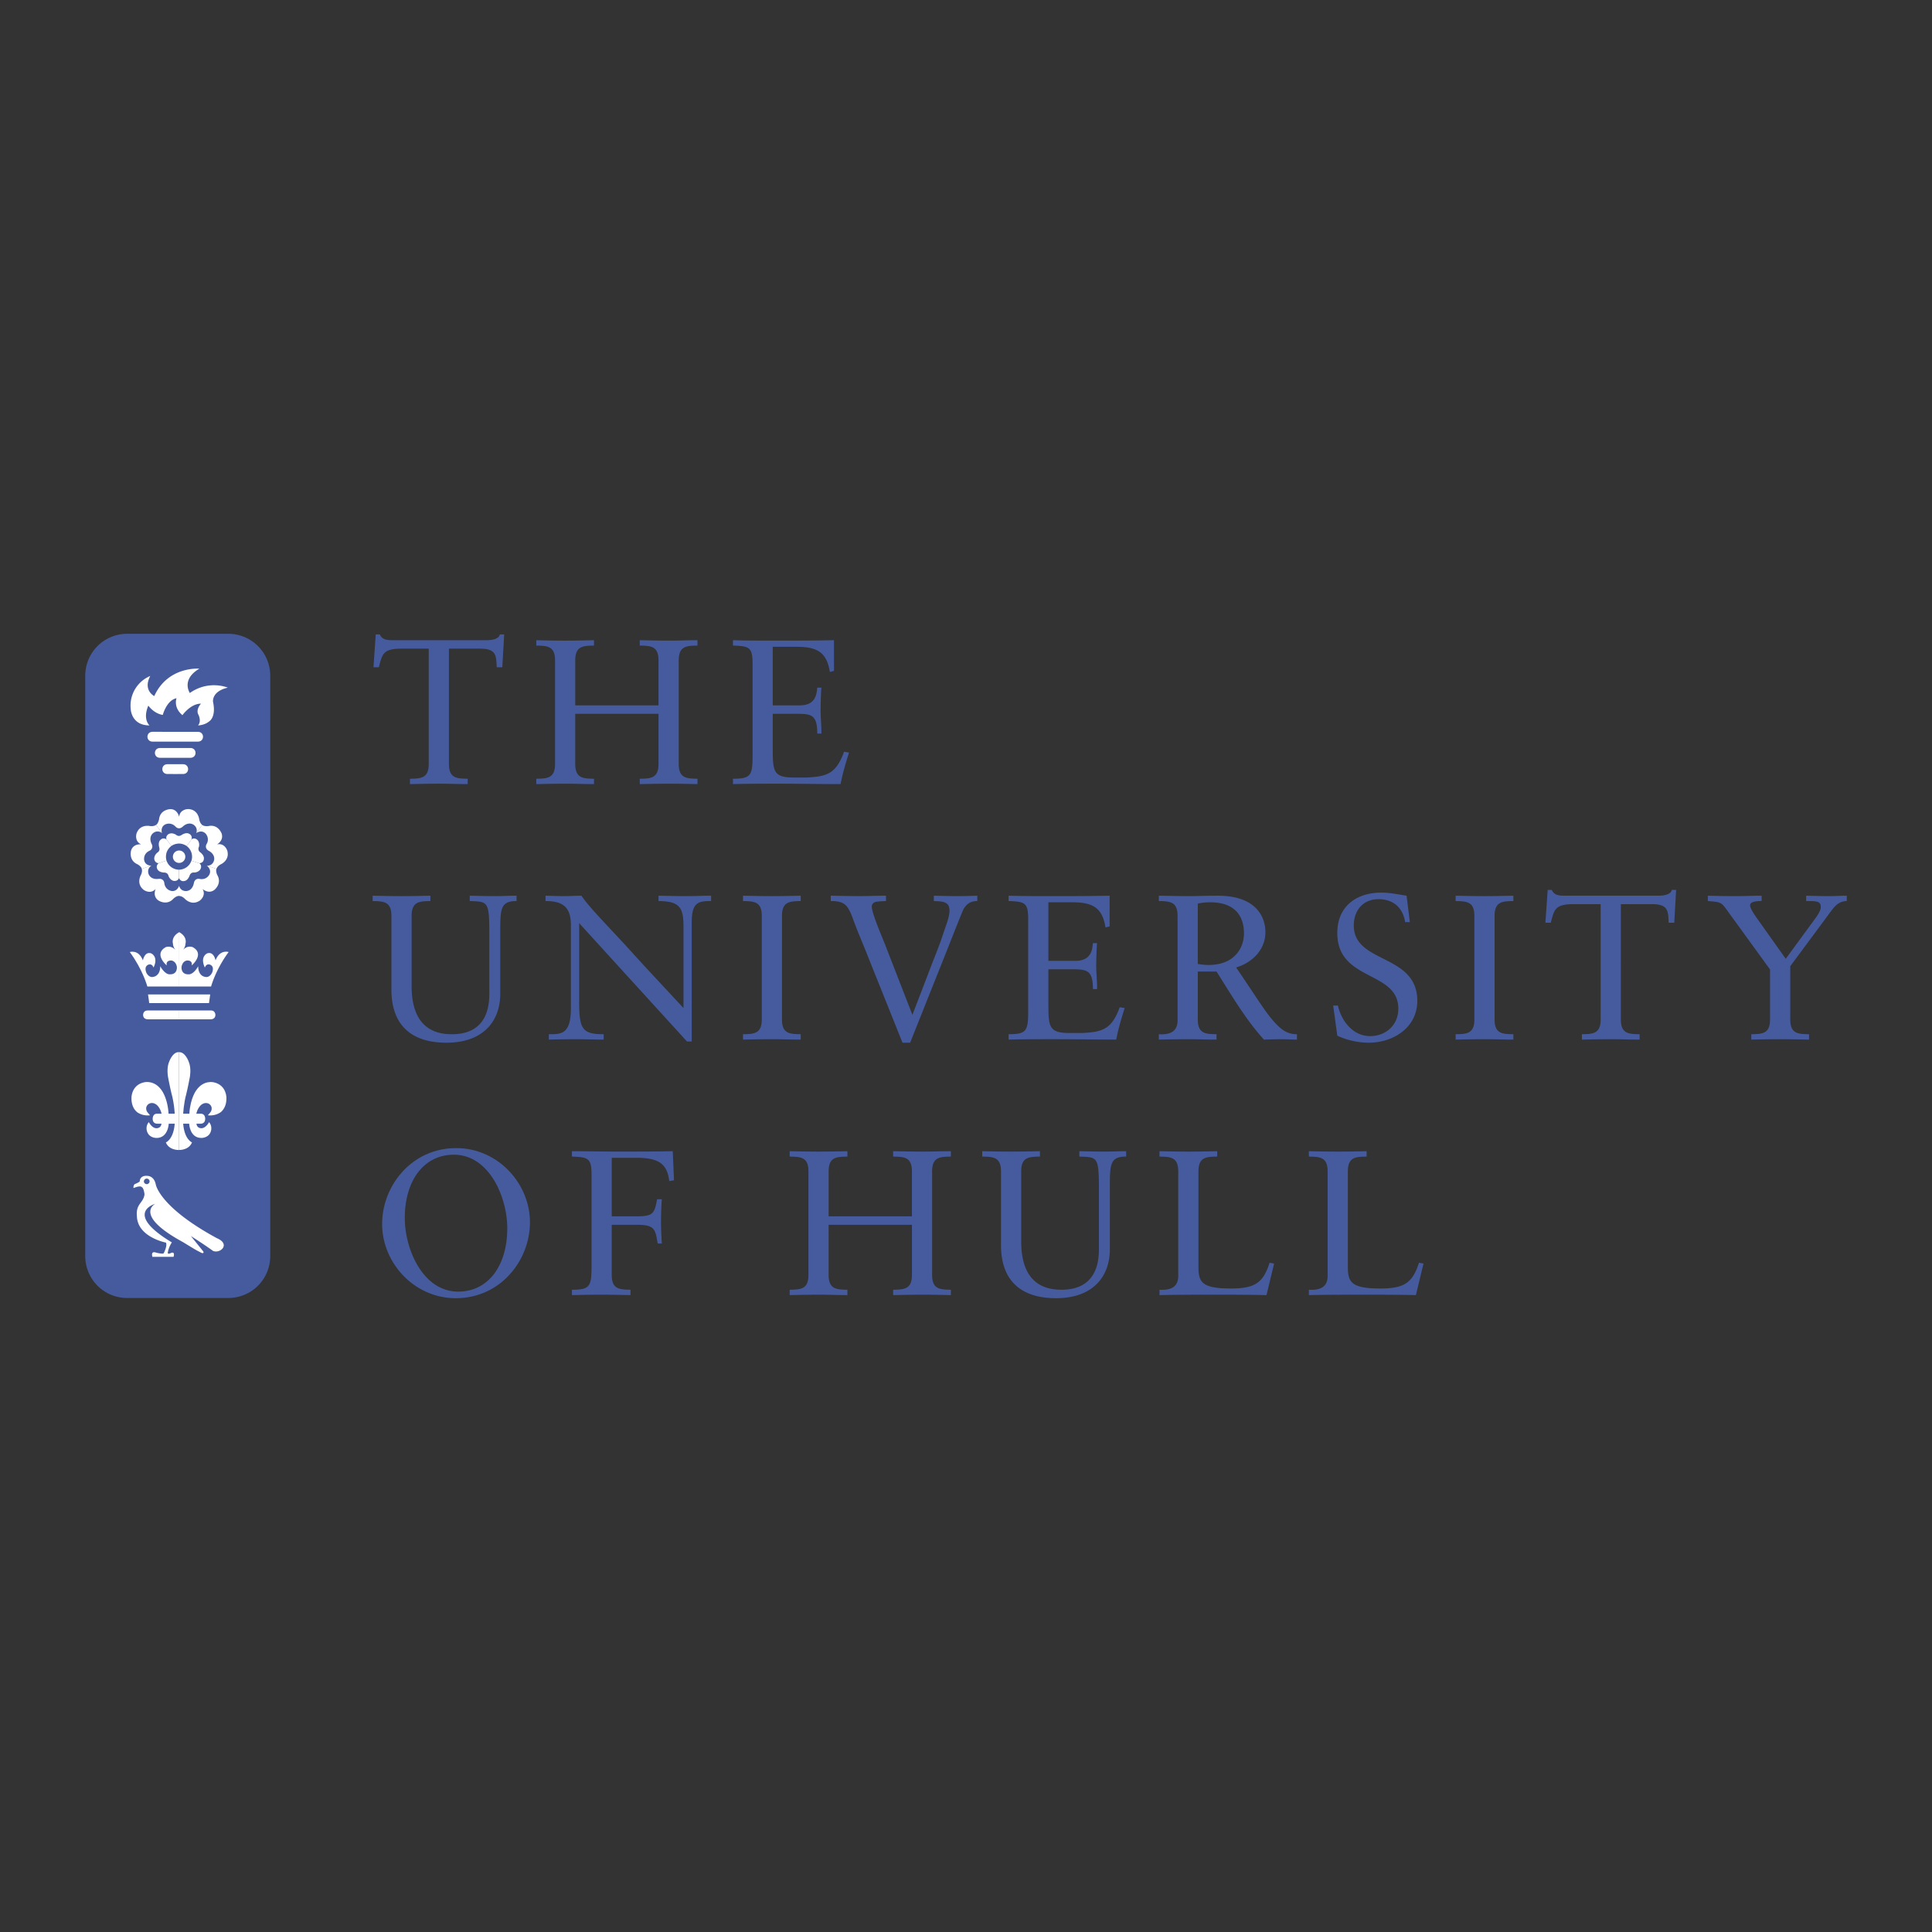 <svg xmlns="http://www.w3.org/2000/svg" width="2500" height="2500" viewBox="0 0 192.756 192.756"><rect x="0" y="0" width="192.756" height="192.756" fill="#333333" stroke="none"/><g fill-rule="evenodd" clip-rule="evenodd"><path fill="#fff" fill-opacity="0" d="M0 0h192.756v192.756H0V0z"/><path d="M38.125 122.116c0 3.908 3.229 7.405 7.342 7.405 4.506 0 7.406-3.805 7.406-7.569 0-3.909-3.23-7.405-7.344-7.405-4.504 0-7.404 3.806-7.404 7.569zm2.262-.595c0-3.725 1.892-6.315 4.896-6.315 3.517 0 5.327 4.218 5.327 7.344 0 3.723-1.892 6.314-4.895 6.314-3.518-.001-5.328-4.218-5.328-7.343zM61.034 122.198h2.509c1.81 0 1.831.453 2.077 1.872h.412a34.512 34.512 0 0 1-.083-2.181c0-.74.042-1.852.083-2.241h-.474c-.267 1.46-.411 1.706-2.099 1.706h-2.426v-5.841h2.426c2.242 0 3.106.576 3.312 2.324l.473-.082-.123-2.9c-1.831.04-3.723.04-5.595.04-1.502 0-3.004-.04-4.464-.04v.535c1.625.062 1.955.144 1.955 1.831v9.132c0 1.995-.165 2.325-1.955 2.325v.534c1.049-.021 1.995-.041 2.921-.041.946 0 1.892.021 2.921.041v-.534c-1.091-.021-1.872-.041-1.872-1.482v-4.998h.002zM82.674 121.354v-4.483c0-1.439.782-1.46 1.872-1.48v-.535c-1.028.021-1.974.04-2.921.04-.926 0-1.872-.02-2.838-.04v.535c1.09.021 1.872.041 1.872 1.48v10.325c0 1.441-.781 1.461-1.872 1.482v.534c1.027-.021 1.995-.041 2.982-.041.905 0 1.789.041 2.776.041v-.534c-1.089-.021-1.872-.041-1.872-1.482v-4.998h8.31v4.998c0 1.441-.781 1.461-1.872 1.482v.534c1.069-.021 2.016-.041 2.982-.041.925 0 1.851.021 2.777.041v-.534c-1.09-.021-1.872-.041-1.872-1.482v-10.325c0-1.439.782-1.46 1.872-1.48v-.535c-.926 0-1.831.04-2.716.04-.987 0-1.953-.02-3.043-.04v.535c1.09.021 1.872.041 1.872 1.48v4.483h-8.309zM112.355 114.855c-.697 0-1.377.04-2.076.04-.865 0-1.729-.02-2.592-.04v.535c1.83.062 1.953 0 1.953 3.373v5.862c0 1.419-.328 4.053-3.744 4.053-3.207 0-4.01-2.367-4.01-4.814v-6.993c0-1.439.781-1.46 1.871-1.48v-.535c-1.027.021-1.975.04-2.92.04-.926 0-1.871-.02-2.84-.04v.535c1.092.021 1.873.041 1.873 1.48v7.509c.062 3.496 2.098 5.142 5.492 5.142 3.619 0 5.369-2.099 5.369-4.896v-5.925c0-2.509-.021-3.311 1.623-3.311v-.535h.001zM127.119 126.065l-.451-.082c-.639 1.995-1.461 2.571-3.848 2.571-2.922 0-3.25-.638-3.25-2.159v-9.524c0-1.439.781-1.46 1.871-1.48v-.535c-1.027.021-1.973.04-2.92.04-.926 0-1.873-.02-2.838-.04v.535c1.09.021 1.871.041 1.871 1.48V127.3c0 1.173-.844 1.439-1.871 1.379v.534c1.809-.041 3.619-.041 5.449-.041 1.75 0 3.477 0 5.225.041l.762-3.148zM142.023 126.065l-.451-.082c-.639 1.995-1.461 2.571-3.848 2.571-2.92 0-3.248-.638-3.248-2.159v-9.524c0-1.439.781-1.46 1.871-1.48v-.535c-1.029.021-1.975.04-2.922.04-.924 0-1.871-.02-2.838-.04v.535c1.09.021 1.871.041 1.871 1.48V127.3c0 1.173-.842 1.439-1.871 1.379v.534c1.811-.041 3.619-.041 5.451-.041 1.748 0 3.477 0 5.225.041l.76-3.148zM51.535 89.364c-.699 0-1.378.041-2.077.041-.864 0-1.727-.021-2.591-.041v.534c1.831.062 1.954 0 1.954 3.374v5.861c0 1.42-.329 4.053-3.743 4.053-3.209 0-4.011-2.365-4.011-4.812V91.38c0-1.44.781-1.461 1.872-1.481v-.534c-1.028.021-1.975.041-2.92.041-.926 0-1.872-.021-2.838-.041v.534c1.089.021 1.871.041 1.871 1.481v7.508c.062 3.497 2.098 5.143 5.491 5.143 3.621 0 5.369-2.098 5.369-4.896v-5.923c0-2.51-.021-3.312 1.625-3.312v-.536h-.002zM69.014 92.018c0-2.016.679-2.12 1.934-2.12v-.534c-.803 0-1.584.041-2.387.041-.946 0-1.912-.021-2.859-.041v.534c2.057.021 2.489.597 2.489 2.489v8.188c-1.398-1.522-3.331-3.56-5.08-5.493-2.345-2.591-4.258-4.464-5.101-5.718-.556 0-1.132.041-1.688.041-.637 0-1.254-.021-1.892-.041v.534c1.769 0 2.529.638 2.529 2.407v8.27c0 2.611-.946 2.611-2.201 2.611v.535a118.95 118.95 0 0 1 2.736-.041c.905 0 1.831.041 2.736.041v-.535c-2.221 0-2.448-.575-2.448-3.414V92.1l10.758 11.807h.473V92.018h.001zM76.002 101.706c0 1.439-.782 1.46-1.873 1.48v.535c1.029-.021 1.996-.041 2.983-.041.905 0 1.79.041 2.777.041v-.535c-1.09-.021-1.872-.041-1.872-1.48V91.38c0-1.44.781-1.461 1.872-1.481v-.534c-1.029.021-1.975.041-2.921.041-.925 0-1.871-.021-2.838-.041v.534c1.09.021 1.873.041 1.873 1.481v10.326h-.001zM90.042 104.03h.761l3.765-9.441c.041-.103 1.439-3.661 1.563-3.888.288-.493.679-.803 1.377-.803v-.534c-.637.021-1.275.041-1.912.041-.803 0-1.625-.021-2.427-.041v.534c.74.041 1.563-.02 1.563.946 0 .679-.432 1.687-.637 2.346-.433 1.337-1.009 2.653-1.502 3.99l-1.563 4.072-2.735-7.035c-.227-.596-1.317-3.085-1.317-3.764 0-.309.247-.474.534-.495.289-.041.577-.041.885-.062v-.534c-.863 0-1.748.041-2.611.041-.968 0-1.934-.021-2.901-.041v.534c1.358 0 1.687.392 2.159 1.625.474 1.337 1.07 2.674 1.584 3.991l3.414 8.518zM104.598 90.022h2.406c2.059 0 2.984.576 3.291 2.509l.412-.104v-3.064c-1.996.041-3.949.041-5.924.041-1.379 0-2.777 0-4.154-.041v.534c1.623.062 1.953.145 1.953 1.831v9.133c0 1.995-.164 2.324-1.953 2.324v.535c1.521-.041 3.045-.041 4.564-.041 2.059 0 4.115.041 6.172.041.205-1.069.514-2.119.844-3.146l-.494-.083c-.803 2.2-1.707 2.468-3.723 2.571h-1.275c-2.037 0-2.119-.576-2.119-2.859v-3.496h2.201c1.584 0 2.242 0 2.242 1.974h.41c.021-.658-.082-1.625-.082-2.283 0-.74.043-1.851.082-2.303h-.41c-.062.473-.062 1.769-1.727 1.769h-2.717v-5.842h.001zM121.375 96.935c1.48 2.323 2.859 4.73 4.73 6.787a48.655 48.655 0 0 1 1.75-.041c.514 0 1.027.041 1.541.041v-.535c-1.049 0-1.666-.555-2.324-1.295-.885-.988-1.871-2.634-3.744-5.369 1.605-.473 2.922-1.769 2.922-3.518 0-1.46-.863-3.641-4.752-3.641-1.316 0-2.035.041-2.756.041-1.008 0-1.996-.021-3.127-.041v.534c1.09.021 1.871.041 1.871 1.481v10.429c0 1.172-.842 1.44-1.871 1.378v.535c1.029-.021 1.996-.041 2.982-.041.906 0 1.789.041 2.777.041v-.535c-1.09-.021-1.871-.041-1.871-1.48v-4.771h1.872zm2.736-3.806c0 1.48-.988 3.146-3.518 3.146-.35 0-.781-.041-1.09-.103v-6.027c.369-.062.719-.123 1.234-.123 2.427 0 3.374 1.317 3.374 3.107zM133.422 103.331a7.564 7.564 0 0 0 3.148.699c2.426 0 4.834-1.501 4.834-4.176 0-4.73-6.336-3.682-6.336-7.508 0-1.502.904-2.633 2.469-2.633 1.48 0 2.426.844 2.652 2.284h.473l-.328-2.633c-.822-.124-1.666-.309-2.51-.309-2.51 0-4.402 1.379-4.402 4.032 0 4.854 6.09 3.724 6.09 7.549 0 1.625-1.234 2.736-2.818 2.736-1.707 0-2.859-1.501-3.209-3.044h-.473l.41 3.003zM147.1 101.706c0 1.439-.781 1.46-1.871 1.48v.535c1.027-.021 1.994-.041 2.982-.041.904 0 1.789.041 2.777.041v-.535c-1.092-.021-1.873-.041-1.873-1.48V91.38c0-1.44.781-1.461 1.873-1.481v-.534c-1.029.021-1.975.041-2.922.041-.926 0-1.873-.021-2.838-.041v.534c1.09.021 1.871.041 1.871 1.481v10.326h.001zM167.227 88.788h-.432c-.082.391-.596.576-1.336.576h-9.338c-.516 0-1.07-.021-1.297-.576h-.412l-.227 3.271h.537c.348-1.337.43-1.851 2.281-1.851h2.695v11.498c0 1.439-.781 1.46-1.871 1.48v.535c1.027-.021 1.994-.041 2.982-.041.904 0 1.789.041 2.775.041v-.535c-1.09-.021-1.871-.041-1.871-1.48V90.208h3.127c1.645 0 1.584.74 1.645 1.851h.557l.185-3.271zM178.615 96.398l3.93-5.306c.453-.617.844-1.173 1.707-1.194v-.534c-.574 0-1.131.041-1.686.041-.783 0-1.584-.021-2.365-.041v.534c1.049 0 1.459 0 1.459.597 0 .474-.555 1.132-.803 1.482l-2.693 3.681-2.879-4.052c-.391-.556-.68-1.029-.68-1.276 0-.432.822-.432 1.152-.432v-.534c-.844 0-1.666.041-2.51.041a95.31 95.31 0 0 1-2.859-.041v.534c1.213.104 1.316.062 1.912.905l4.299 5.925v4.978c0 1.439-.781 1.46-1.871 1.48v.535c.967-.021 1.914-.041 2.84-.041.945 0 1.891.021 2.92.041v-.535c-1.09-.021-1.873-.041-1.873-1.48v-5.308zM50.302 63.297h-.432c-.082.391-.597.576-1.337.576h-9.339c-.514 0-1.068-.021-1.295-.576h-.412l-.226 3.271h.535c.35-1.336.432-1.852 2.283-1.852h2.695v11.499c0 1.439-.781 1.46-1.872 1.48v.535c1.029-.021 1.996-.041 2.982-.041.905 0 1.79.041 2.778.041v-.535c-1.09-.02-1.873-.041-1.873-1.48V64.716h3.126c1.646 0 1.583.741 1.646 1.852h.555l.186-3.271zM57.392 70.373v-4.484c0-1.439.781-1.46 1.872-1.48v-.535c-1.028.021-1.975.042-2.921.042-.926 0-1.872-.02-2.838-.042v.535c1.089.021 1.872.041 1.872 1.48v10.327c0 1.439-.783 1.46-1.872 1.48v.535c1.028-.021 1.994-.041 2.982-.041.905 0 1.789.041 2.776.041v-.535c-1.09-.02-1.872-.041-1.872-1.48v-4.999h8.31v4.999c0 1.439-.781 1.46-1.871 1.48v.535c1.068-.021 2.016-.041 2.982-.041.925 0 1.851.021 2.776.041v-.535c-1.089-.02-1.871-.041-1.871-1.48V65.888c0-1.439.782-1.46 1.871-1.48v-.535c-.925 0-1.831.042-2.715.042-.986 0-1.953-.02-3.043-.042v.535c1.09.021 1.871.041 1.871 1.48v4.484h-8.309v.001zM77.098 64.531h2.406c2.058 0 2.983.577 3.292 2.51l.412-.104v-3.065c-1.996.042-3.95.042-5.925.042-1.378 0-2.776 0-4.154-.042v.535c1.625.062 1.954.145 1.954 1.831v9.133c0 1.995-.165 2.324-1.954 2.324v.535c1.522-.041 3.044-.041 4.566-.041 2.058 0 4.114.041 6.171.041.206-1.069.514-2.118.843-3.147l-.495-.082c-.801 2.201-1.706 2.468-3.722 2.572h-1.275c-2.037 0-2.119-.577-2.119-2.859v-3.498h2.2c1.585 0 2.242 0 2.242 1.975h.412c.021-.658-.082-1.624-.082-2.282 0-.741.042-1.852.082-2.305h-.412c-.062.474-.062 1.769-1.727 1.769h-2.716v-5.842h.001zM12.684 63.234h10.099a4.18 4.18 0 0 1 4.179 4.18v57.907a4.18 4.18 0 0 1-4.179 4.18H12.684a4.18 4.18 0 0 1-4.18-4.18V67.415a4.18 4.18 0 0 1 4.18-4.181z" fill="#455b9d"/><path d="M17.882 93.002c-.846.461-.63 1.137-.63 1.137.015.37.254.645.254.645-.459-.523-.985-.281-.985-.281-1.224.688.112 1.819.112 1.819-.107-.555.478-.493.478-.493.493.093.539.661.539.661.011.778-.66.714-.66.714-.538.077-1.003-.805-1.003-.805 0 .999-.681 1.061-.681 1.061-.471.123-.706-.416-.706-.416-.296-.757.307-.829.307-.829.314-.03.413.32.413.32.519-1.087-.221-1.412-.221-1.412-.672-.249-.844.691-.844.691-.43-1.122-1.306-.83-1.306-.83 1.306 1.768 1.752 3.441 1.752 3.441h3.181v-5.423zM20.973 99.213H14.77c.008 0 .116.867.116.867h2.997c3.035-.007 2.968 0 2.968 0 .007 0 .122-.867.122-.867zM17.882 100.815h-3.166c-.44 0-.44.439-.44.439 0 .44.44.442.44.442h3.166v-.881z" fill="#fff"/><path d="M17.878 93.002c.846.461.63 1.137.63 1.137-.016.37-.254.645-.254.645.459-.523.985-.281.985-.281 1.224.688-.112 1.819-.112 1.819.107-.555-.479-.493-.479-.493-.492.093-.538.661-.538.661-.012.778.659.714.659.714.537.077 1.004-.805 1.004-.805 0 .999.681 1.061.681 1.061.471.123.706-.416.706-.416.296-.757-.308-.829-.308-.829-.313-.03-.412.32-.412.32-.519-1.087.22-1.412.22-1.412.673-.249.845.691.845.691.43-1.122 1.306-.83 1.306-.83-1.306 1.768-1.752 3.441-1.752 3.441h-3.182v-5.423h.001zM17.885 100.815h3.166c.439 0 .439.439.439.439 0 .44-.439.442-.439.442h-3.166v-.881zM15.227 73.991c-.687.005-.687-.98 0-.978l4.512.002c.687-.002.687.981 0 .976h-4.512zM15.972 75.605c-.687.005-.687-.977 0-.976h3.021c.687-.001.687.981 0 .976.001.003-3.021.003-3.021 0zM16.713 77.222c-.687.005-.687-.979 0-.977h1.539c.687-.002.687.981 0 .977 0 .002-1.539.002-1.539 0zM14.915 72.374c-1.824 0-1.872-1.622-1.872-1.622a3.206 3.206 0 0 1 1.951-3.313c-.76 1.44.397 2.008.397 2.008 1.372-3.006 4.502-2.734 4.502-2.734-1.86 1.089-.953 2.427-.953 2.427 1.906-1.338 3.789-.533 3.789-.533-1.644.375-1.475 1.418-1.475 1.418.334 1.531-.374 1.939-.374 1.939-.476.409-1.123.409-1.123.409.362-.397.057-1.033.057-1.033-.329-.544.237-1.134.237-1.134-1.031-.011-1.849 1.146-1.849 1.146-.941-.783-.589-1.69-.589-1.69-.987.193-1.373 1.667-1.373 1.667-.907-.147-1.441-.93-1.441-.93-.587 1.385.116 1.975.116 1.975zM17.852 86.773c1.005-.047 1.245-.9 1.245-.9l.796.257c.316.246.094.608.094.608-.2.304-.597.316-.597.316-.374-.047-.467.292-.467.292-.188.514-.503.549-.503.549-.457.105-.567-.327-.567-.327v-.795h-.001z" fill="#fff"/><path d="M19.102 85.875a1.33 1.33 0 0 0-.473-1.464l.491-.677c.332-.225.608.1.608.1.227.283.116.664.116.664a.418.418 0 0 0 .133.535c.431.337.367.648.367.648-.041.466-.487.439-.487.439l-.755-.245z" fill="#fff"/><path d="M18.633 84.408c-.841-.554-1.537-.004-1.537-.004l-.492-.676c-.111-.384.281-.547.281-.547.34-.128.668.096.668.096.275.257.55.038.55.038.455-.306.73-.149.73-.149.431.183.267.599.267.599l-.467.643z" fill="#fff"/><path d="M17.094 84.4c-.787.629-.479 1.461-.479 1.461l-.794.259c-.4-.014-.433-.437-.433-.437-.019-.362.296-.606.296-.606.331-.183.207-.511.207-.511-.151-.526.084-.74.084-.74.307-.354.651-.069.651-.069l.468.643z" fill="#fff"/><path d="M16.61 85.862c.355.942 1.242.907 1.242.907l.001.835c-.136.375-.549.277-.549.277-.351-.096-.485-.47-.485-.47-.071-.371-.422-.354-.422-.354-.547-.02-.679-.309-.679-.309-.24-.401.137-.641.137-.641l.755-.245zM17.25 85.475a.619.619 0 1 1 1.238 0 .619.619 0 0 1-1.238 0zM15.106 86.37c-.517.34-.266.869-.266.869.273.594.999.443.999.443.51-.044.551.4.551.4.082.737.73.812.73.812.579.071.75-.52.75-.52l-.002 1.016c-.245-.024-.549.253-.549.253-.679.771-1.52.192-1.52.192-.607-.43-.27-1.143-.27-1.143-.527.576-1.18.1-1.18.1-.812-.627-.285-1.505-.285-1.505.178-.379.075-.604.075-.604l.967-.313zM17.87 88.378c.163.596.745.52.745.52.648-.076.73-.812.73-.812.116-.499.551-.4.551-.4.726.15.999-.444.999-.444.246-.528-.263-.876-.263-.876l.965.317c-.098.227.071.601.071.601.524.884-.287 1.506-.287 1.506-.597.444-1.17-.096-1.17-.096.385.678-.269 1.152-.269 1.152-.848.579-1.521-.193-1.521-.193-.304-.287-.551-.259-.551-.259v-1.016z" fill="#fff"/><path d="M20.633 86.37c.618.028.725-.547.725-.547.128-.641-.547-.946-.547-.946-.438-.264-.209-.648-.209-.648a.875.875 0 0 0-.113-1.086c-.427-.397-.914-.02-.914-.02l.6-.821c.184.165.593.119.593.119 1.002-.227 1.343.737 1.343.737.238.704-.453 1.084-.453 1.084.764-.158 1.012.612 1.012.612.288.985-.653 1.386-.653 1.386-.367.201-.417.445-.417.445l-.967-.315z" fill="#fff"/><path d="M19.578 83.122c.218-.58-.296-.858-.296-.858-.569-.321-1.069.227-1.069.227-.386.335-.681 0-.681 0-.499-.548-1.068-.228-1.068-.228-.509.283-.301.863-.301.863l-.595-.824c.212-.124.295-.528.295-.528.096-1.023 1.117-1.049 1.117-1.049.743-.009.891.766.891.766.086-.775.895-.773.895-.773 1.026.03 1.116 1.049 1.116 1.049.078.411.294.534.294.534l-.598.821z" fill="#fff"/><path d="M16.162 83.122c-.483-.387-.908.017-.908.017-.48.442-.113 1.086-.113 1.086a.463.463 0 0 1-.21.647c-.676.306-.547.946-.547.946.112.572.726.554.726.554l-.966.311c-.052-.241-.411-.445-.411-.445-.944-.407-.653-1.386-.653-1.386.221-.71 1.003-.611 1.003-.611-.71-.322-.459-1.09-.459-1.09.346-.966 1.344-.737 1.344-.737.414.053.598-.115.598-.115l.596.823zM15.54 118.162c-.168-.79-.708-.855-.92-.85v.279a.287.287 0 0 1 .305.284.286.286 0 0 1-.57.008.292.292 0 0 1 .267-.293c.003.003-.002-.279-.002-.279-.704-.012-.678.566-.678.566-.169.142-.501.263-.501.263-.114.093-.124.271-.124.271a.368.368 0 0 0 .006.124c.639-.266.782-.13.782-.13l.114.09c.159.207.199.673.199.673-.125.894-.884.913-.759 2.192.084 2.081 2.896 2.615 2.896 2.615.159.317-.2 1.013-.2 1.013-.042.105-.13.106-.485.05a3.336 3.336 0 0 1-.295-.065c-.578-.2-.37.421-.37.421-.002-.003 2.112 0 2.112 0 .158-.569-.228-.397-.228-.397-.38.197-.35-.014-.35-.014a2.637 2.637 0 0 1 .407-1.028c-4.91-2.957-1.652-3.852-1.652-3.852s-2.233 1.107 2.759 3.822c1.246.759 1.286.788 1.695.991.289.186.348.076.348.076.05-.098-.09-.229-.09-.229l-1.165-1.446c1.532.979 2.213 1.486 2.213 1.486.718.307 1.784-.67.396-1.263-5.794-3.137-6.11-5.378-6.11-5.378zM17.854 104.976c-.642-.044-.987.981-.987.981-.274.664-.093 1.541-.093 1.541.192 1.024.345 1.634.345 1.634.268.97.312 1.985.312 1.985h-.613c-.099-1.59-.696-2.343-.696-2.343-.74-1.067-1.754-.789-1.754-.789-1.283.291-1.25 1.558-1.25 1.558-.022 1.101.646 1.474.646 1.474.586.367 1.207.253 1.207.253-.203-.209-.318-.39-.318-.39-.236-.521.213-.757.213-.757.438-.235.816.154.816.154.346.339.439.84.439.84h-.471c-.422-.001-.417.495-.417.495-.005.496.417.498.417.498h.46c-.055.49-.51.453-.51.453-.45-.006-.75-.608-.75-.608-.318.35-.211.797-.212.8.16.801.973.777.973.777 1.173.007 1.223-1.422 1.223-1.422h.597c-.125 1.593-.883 1.867-.883 1.867.324.806 1.305.756 1.305.756v-9.757h.001z" fill="#fff"/><path d="M17.854 104.976c.642-.044.987.981.987.981.274.664.093 1.541.093 1.541-.191 1.024-.345 1.634-.345 1.634-.268.97-.312 1.985-.312 1.985h.614c.099-1.59.695-2.343.695-2.343.74-1.067 1.754-.789 1.754-.789 1.283.291 1.25 1.558 1.25 1.558.021 1.101-.648 1.474-.648 1.474-.586.367-1.206.253-1.206.253.203-.209.318-.39.318-.39.235-.521-.214-.757-.214-.757-.438-.235-.817.154-.817.154-.345.339-.438.84-.438.84h.471c.423-.001.417.495.417.495.006.496-.417.498-.417.498h-.46c.055.49.509.453.509.453.45-.006.751-.608.751-.608.318.35.211.797.212.8-.16.801-.974.777-.974.777-1.173.007-1.222-1.422-1.222-1.422h-.598c.126 1.593.882 1.867.882 1.867-.324.806-1.305.756-1.305.756v-9.757h.003z" fill="#fff"/></g></svg>
